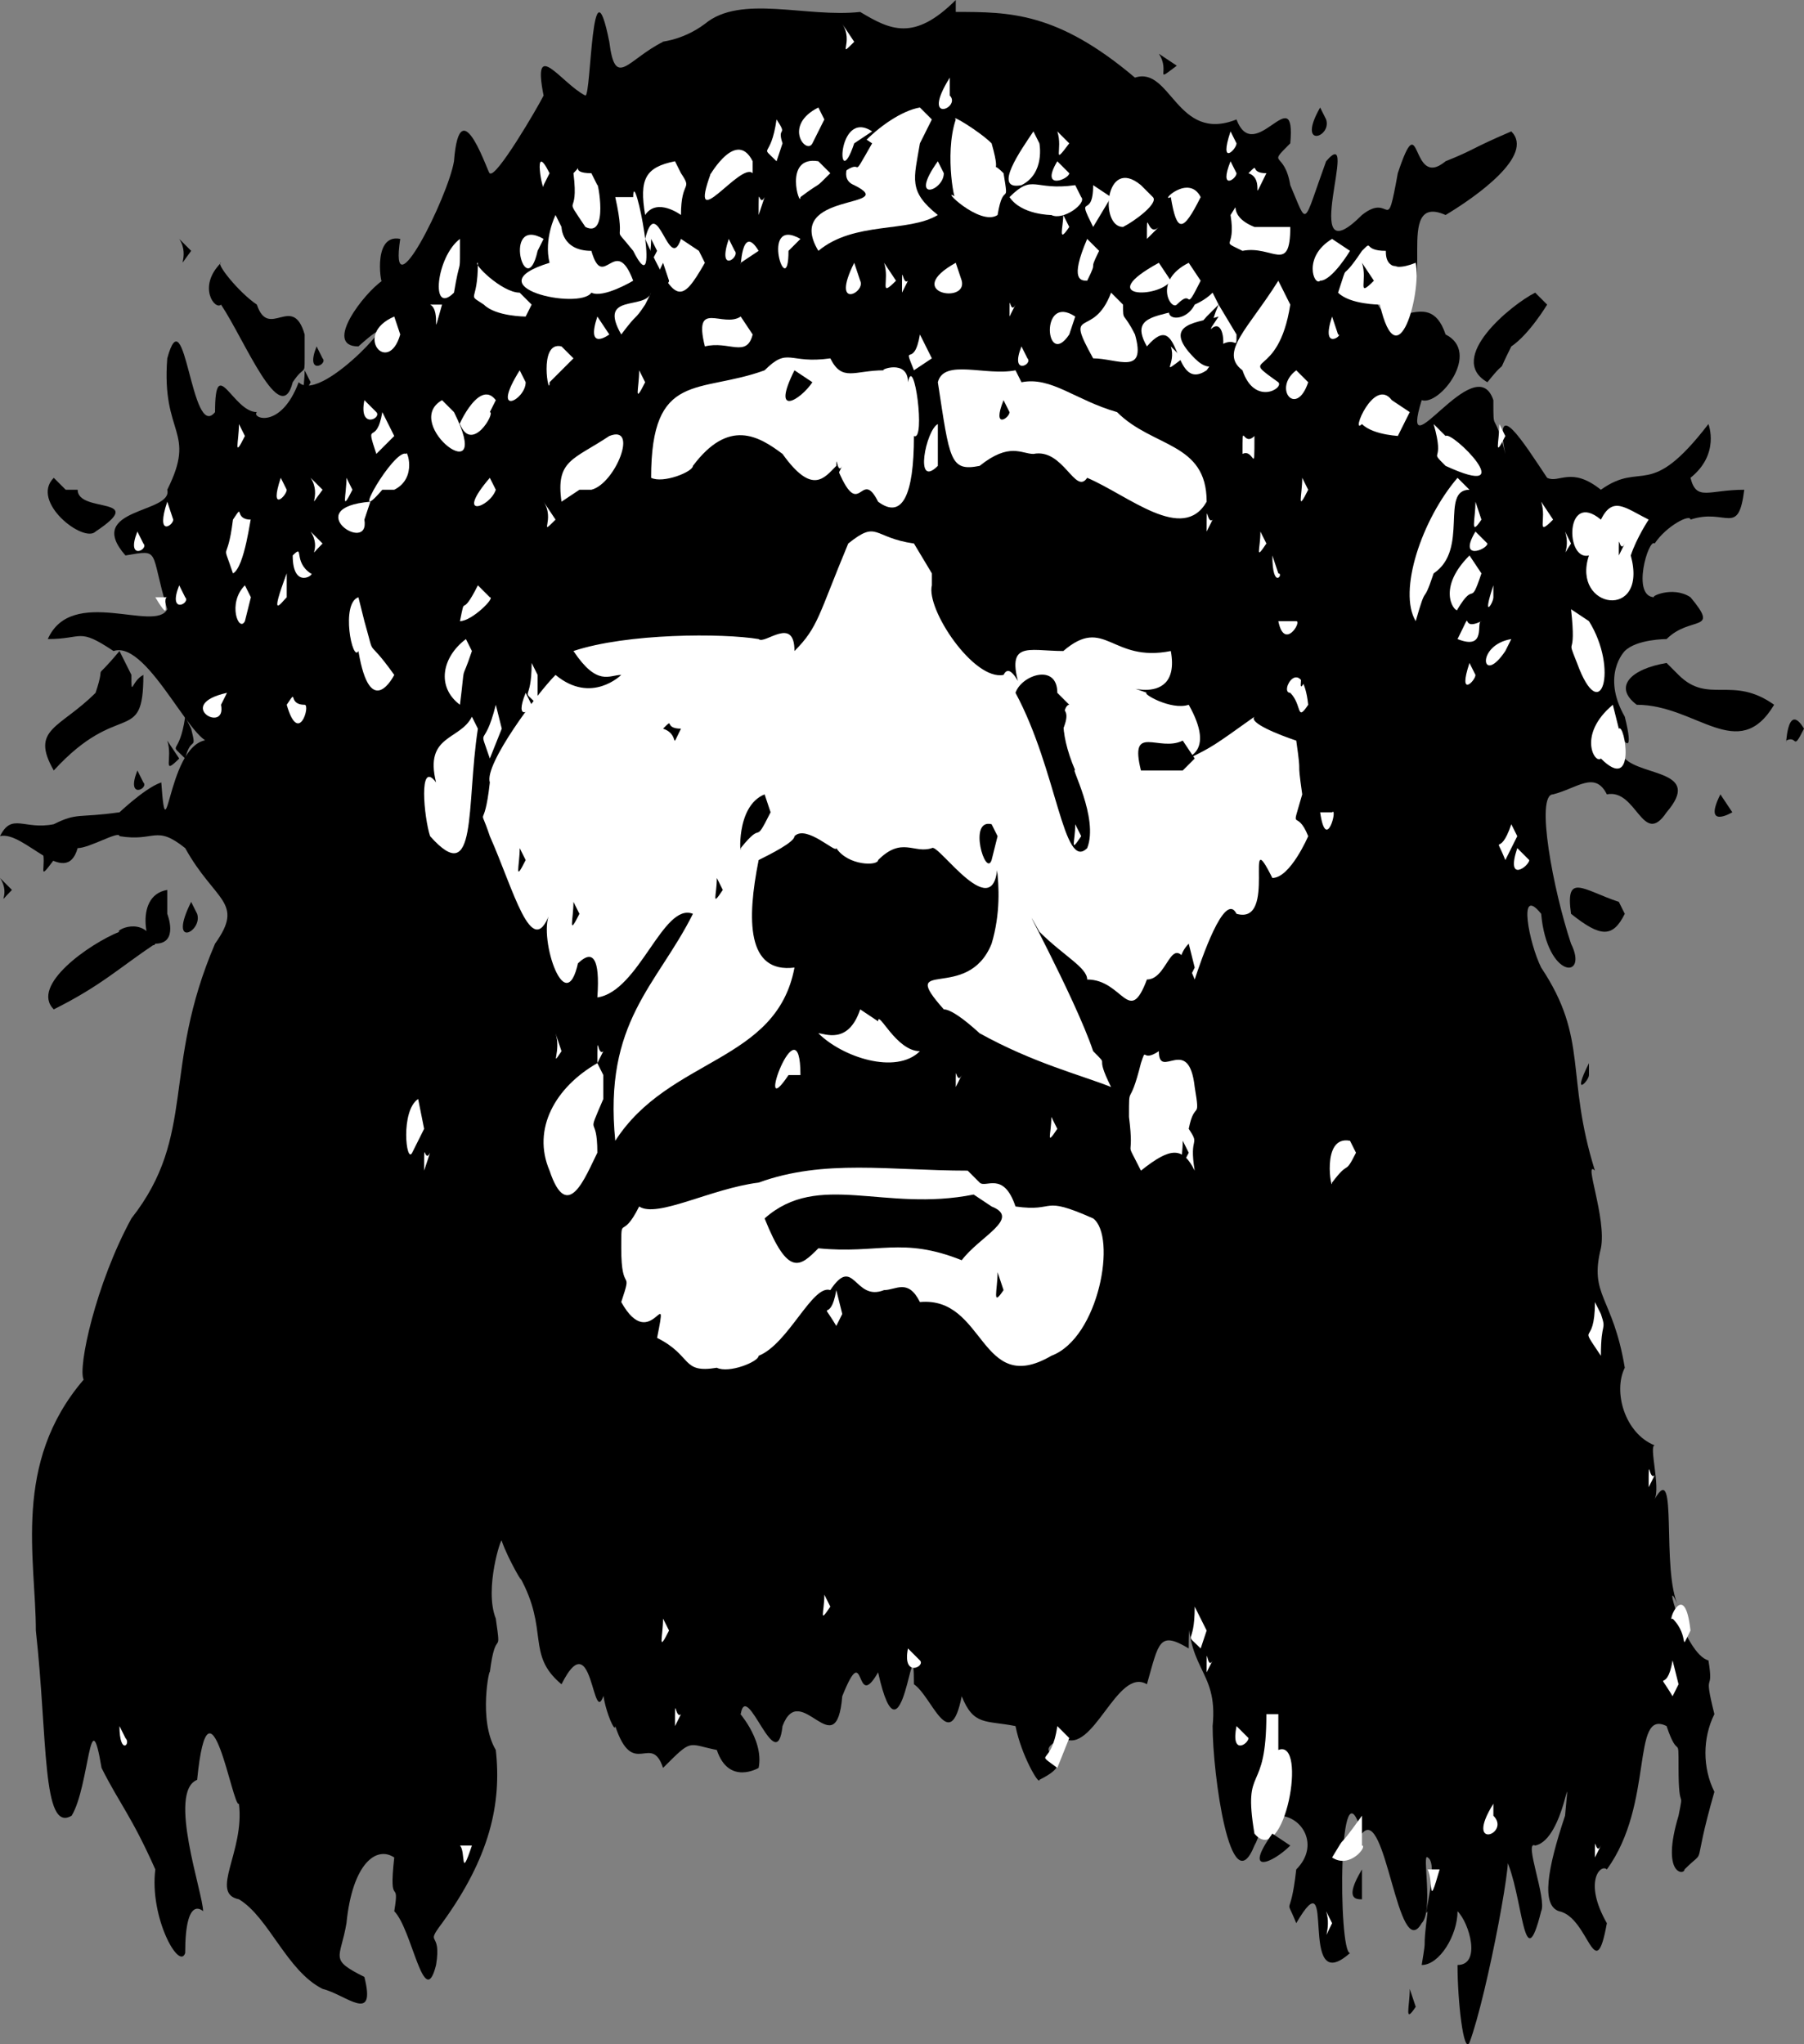 <svg xmlns="http://www.w3.org/2000/svg" width="302" height="342.284" version="1.2"><rect width="100%" height="100%" fill="#808080" stroke="none"/><g fill="none" stroke-linecap="square" stroke-linejoin="bevel" font-family="'Sans Serif'" font-size="12.5" font-weight="400"><path fill="#000" d="M160 2V0c-7 7-11 5-16 2-9 1-20-3-26 2-4 3-8 3-7 3-6 3-8 8-9 0-3-15-3 9-4 9-4-2-9-10-7 0-1 2-8 14-9 13 0 1-5-15-6-2-1 6-11 26-9 13-5-1-3 9-3 7-3 2-10 11-4 11 10-9-6 10-10 6-3 8-8 6-7 5-4 0-7-10-7 0-4 5-5-20-8-9-1 13 5 12 0 22 1 4-14 3-7 11 6-1 4-1 7 9-2 4-16-4-20 5 6 0 5-2 11 2 6-2 14 18 17 15-8-2-8 21-9 7-3 1-8 6-7 5-7 1-7 0-11 2-5 1-7-2-9 2 4-1 11 9 13 2 2 0 7-3 7-2 6 1 6-2 11 2 5 9 10 9 5 16-9 21-3 32-14 46-6 11-9 25-8 27-12 14-8 30-8 42 2 18 1 34 6 31 3-5 3-20 5-8 3 6 5 8 9 17-1 8 4 17 5 14 0-10 3-7 3-7 0-3-6-20-1-22 2-20 6 5 7 4 1 8-5 15 0 16 5 3 8 12 14 15 4 1 9 6 7-2-6-3-4-3-3-9 1-10 5-13 8-11-1 9 1 3 0 9 3 3 5 17 7 9 1-6-2-3 1-7 8-11 10-20 9-29-3-5-1-14-1-13 1-8 2-2 1-9-2-5 1-14 1-13 1 3 4 8 3 6 5 9 1 13 7 18 6-12 5 13 8-2-3 1 1 11 1 9 3 9 6 1 8 7 5-5 4-4 9-3 2 6 7 3 7 3 1-5-4-10-3-9 1-6 6 11 7 2 3-8 9 7 10-5 4-10 2 3 6-4 4 18 6-10 6 2 3 2 6 12 8 2 2 5 4 4 9 5 1 5 4 10 4 9 8-4-3-4 4-7 5 3 9-12 14-9 2-7 2-9 7-6 0-8 1-3 0-9-1 13 5 12 4 22 0 8 3 30 7 20 3-5 4-32 3-16 4 4 0 14 1 11 4 0 7 5 3 9-1 9-2 4 0 9 7-12 0 13 9 5-2 0-2-34 2-20 4-5 6 22 10 15 2-2 0-12 1-11 2 1-1 11 0 9-1 8 0 3-1 9 3 0 6-5 6-9 2 2 4 9 0 9 0 6 1 15 2 13 3-8 8-35 6-31 3 6 3 21 6 9 1-2-3-12-1-11 5-1 6-16 5-5-3 9-4 15-1 16 5 1 6 13 8 2-4-7-1-10 0-9 8-11 4-27 10-24 2 6 2 1 2 7 0 8 1 3 0 8-3 10 1 10 1 9 4-4 1 1 5-13-2-4-2-9 0-13-2-8 0-3-1-9-4-1-8-16-5-9-3-6 0-25-4-18 1-2-1-9 0-9-5-2-7-9-5-13-2-12-6-12-4-20 1-5-3-15-1-13-5-16-1-22-9-34-2-4-4-14 0-9 1 11 8 11 5 5-3-9-6-25-3-25 4-1 7-4 9 0 5-1 6 9 10 3 6-7-4-6-7-9-5-3-5-5-2-7-4-11-9-13-4-13 1 10 9 25 6 13-4-7 0-11 0-11 2-2 7-2 7-2 4-4 9-1 4-7-3-2-7 0-6 0-4 0-1-10 0-9 2-3 6-5 6-4 6-2 8 3 9-5-6 0-8 2-9-2 5-4 3-9 3-9-10 13-11 6-18 11-5-4-7-1-9-2-4-6-9-14-7-4-2-8-2-3-2-9-3-9-16 13-12 0 3 1 10-8 4-11-3-9-10 2-12-7-12 1 6-11 0-7-1 8 6-3 4 7 7 2-1-17 8-13 5-3 15-10 11-14-7 3-6 3-11 5-6 5-4-10-8 2-2 11-1 3-6 7-11 11 0-16-6-9-4 11-3 11-6 4-1-6-4-3 0-7 1-11-6 4-9-4-10 4-11-9-17-7-13-11-21-11-30-11"/><path fill="#000" d="m197 11-3-2c2 3-1 5 3 2m25 9-1-2c-4 7 2 5 1 2m37 31-2-2c-4 2-15 11-8 15 4-5 1 0 4-6 3-2 6-7 6-7m22 62-2-2c-6 1-9 4-5 7 10 0 17 10 23 0-7-5-11 0-16-5m21 9c-3-5-3 4-3 2 2-1 1 2 3-2m-12 14-2-3c-3 6 2 3 2 3m-18 17-1-2c-6-2-9-5-8 2 5 4 7 4 9 0m-6 27v-2c-3 6 0 3 0 2m-38 138v-5c-3 5-1 5 0 5m9 18-1-3c0 3-1 6 1 3"/><path fill="#fff" d="m143 7-2-3c2 3-1 6 2 3m16 9v-3c-5 8 2 5 0 3m11 4h-2 2m-14 0-2-2c-6 1-16 11-11 13 8 4-12 1-6 11 6-5 15-3 20-6-5-4-4-6-3-12l2-4m-18 0-1-2c-6 3-2 8-1 6l2-4m69 4-1-2c-2 6 1 3 1 2m-28 0-2-2c1 3-1 6 2 2m-5 0-1-2c-2 3-7 10-2 9 4-2 3-7 3-7m-6 0h-2 2m-2 0c-2-2-7-5-6-4-2 6 0 15 0 13-3-2 4 5 7 3 1-6 2-1 1-7-3-3 0 2-2-5m46 5c-3 0-1-2-3 0 3 1 0 6 3 0m-5 0-1-2c-2 5 1 3 1 2m-28 0-2-2c-3 5 2 3 2 2"/><path fill="#fff" d="m158 29-1-2c-5 7 1 5 1 2m-19 0-2-2c-6-1-3 8-3 6 4-3 2-1 5-4m-13 0v-2c-3-6-8 4-7 2-4 11 5-2 7 0m-12 0-1-2c-5 1-6 3-5 9 2-3 6 0 6 0 0-6 2-4 0-7m-11 0h-2 2m-4 0c-4 0-1-2-3 0 1 8-2 3 2 9 4 2 2-8 2-7l-1-2m-7 0c-3-6-1 4-1 2l1-2m122 4h-2 2m-13 0c-2-4-7 1-5 0 1 6 2 6 5 0m-8 0-2-2c-6-5-7 7-3 7 2-1 6-4 5-5"/><path fill="#fff" d="m186 33-3-2c0 6-3 1 0 7l3-5m-5 0-1-2c-7 1-7-2-11 2 2 3 7 3 7 3 2 1 6-2 5-3m-51 0h-2 2m-2 0c-1 2-1-3-1 3l1-3m-22 0h-3c2 9-1 4 3 9 5 10 0-15 0-9m104 5c-5-2-2-5-4-2 1 6-2 4 2 6 5-1 8 4 8-4h-6m-16 0c-2 2-2-4-2 2l2-2"/><path fill="#fff" d="m179 38-1-2c0 2-1 5 1 2m-82 0h-3 3m-3 0-1-2s-2 4-1 8c-13 4 5 8 7 5 2 1 7-2 7-2-3-8-5 2-7-5-5 0-5-4-5-4m138 4c-4 0-2-2-4 0-4 6-2 1-4 7 2 2 7 2 7 2 3 13 7-2 6-7-5 2-5-1-5-2m-6 0-3-2c-5 3-3 8-2 7 2 0 5-5 5-5m-42 0-2-2c-3 7-1 7 0 7 2-4 0-1 2-5m-52 0 2-2c-7-4-2 11-2 2m-2 0h-2 2m-3 0c-3-5-3 4-3 2l3-2m-4 0-1-2c-2 6 2 3 1 2m-6 0-3-2c-2 6-4-8-6 0 5 11 6 11 10 4l-1-2m99 9-2-4c-5 8-10 12-6 15 2 6 7 3 6 2-7-5 0 0 2-13m-12 0-1-2c-5 5-15 2-11 9 6-7 4 8 10 4 8-11-9 1 0-9l2-2m20 5-1-3c-2 6 2 3 1 3"/><path fill="#fff" d="m207 56-3-5c-3 7 0 7 0 7 3-2 3 1 3-2m-9 4-2-2c1 3-2 5 2 2m-26 0-1-2c-2 5 2 3 1 2m-16 0-2-4c-1 6-3 1-1 6l3-2m-60 0-2-2c-4-1-2 9-2 6l4-4m123 4-2-2c-4 3 0 8 2 2m-48 0-1-2c-5 1-12-2-13 2 2 13 2 15 7 14 5-4 7-2 9-2 5-1 7 7 9 4 7 3 16 11 20 4 0-10-9-9-15-15-7-2-11-6-16-5m-19 0c0-4-5-2-4-2-5 0-7 2-9-2-7 1-7-2-11 2-11 4-19 0-19 18 2 1 7-1 7-2 6-8 11-5 15-2 5 7 7 4 9 2 4 10 4 0 7 6 4 3 6-1 6-11 2 1 0-14-1-9m84 5-3-2c-3-4-7 6-5 4 2 2 7 2 6 2l2-4m16 4-1-2c0 3-1 6 1 2m-10 0-2-2c2 7-1 4 2 7 13 6 1-6 0-5m-32 0c-2 2-2-3-2 3 2-1 2 4 2-3m-53 0v-2c-2 1-4 11 0 7v-5m89 9-2-2c-6 7-10 19-7 24 2-7 1-2 3-8 6-4 1-14 6-14m-27 0-1-2c0 3-1 6 1 2M97 82h2c4-1 8-11 3-9-6 4-9 4-8 11l3-2m-14 0-1-2c-6 7 0 5 1 2m-19 0h2c4-2 2-7 2-6-2-1-10 13-4 6m-5 0-1-2c0 3-1 6 1 2m-5 0-2-2c2 3-1 6 2 2m-6 0-1-2c-2 6 1 3 1 2m-14 0h-2 2m242 5c-4-2-6-4-8 0-6-5-6 7-2 6-3 9 10 11 7 0 1-3 3-6 3-6m-16 0-2-3c1 3-1 6 2 3m-12 0-1-3c0 3-1 6 1 3m-31 0h-3 3m-14 0c-1 1-1-4-1 2l1-2M93 87l-2-3c2 3-1 6 2 3"/><path fill="#fff" d="m61 87 1-3c-12 1 0 9-1 3m-7 0h-2 2m-12 0c-3 0-1-3-3 0-1 8-2 3 0 9 2-1 3-10 3-9m-13 0-1-3c-2 6 1 4 1 3m219 9-2-3c-6 6-2 10-2 9 3-5 2 0 4-6m-34 0-1-3c0 6 2 3 1 3m-58 0-3-5c-7-1-6-4-11 0-5 12-5 14-9 18 0-6-5-1-6-2-6-1-22-1-31 2 4 6 6 4 8 4 0 0-5 5-11 0-3 3-12 15-11 18-1 9-2 3 0 9 4 9 7 21 10 13-2 4 3 19 5 7-3 6 4-7 3 7 7-1 11-16 16-14-6 12-15 18-13 38 9-14 27-13 30-29-8 1-8-8-6-18 2-1 6-3 6-4 2-2 7 3 7 2 2 3 7 3 7 2 4-4 6-1 9-2 1-1 11 14 11 2-2-5 2 4-1 14-4 10-16 2-8 11 2 0 7 5 6 4 9 5 17 7 22 9-3-6 0-3-3-6-3-9-14-29-9-20 4 4 8 6 8 8 6 0 7 8 10 0 4 0 4-10 8 0 1-3 5-15 7-11 7 2 1-16 6-6 3 0 6-7 6-7-2-5-3 0-1-7-1-7 0-2-1-9-3-1-8-3-7-4-7 5-7 5-11 7-18-3 9 7 0-9-3 1-8-2-7-2-8-3 6 4 4-7-10 2-11-6-18 0-6 0-10-2-7 7 5 3 9 1 7 6 1 9 0 4 2 9 1 9 0 3 2 9-4 2-3-8-3-7-5-9-9-24-11-20-5 1-13-11-12-15v-2M52 96c-3-2-1-5-3-3 0 6 4 3 3 3m-9 0h-2 2m207 4v-2c-2 6 0 3 0 2m-168 0-2-2c-3 6-2 1-3 6 2 0 6-4 5-4m-34 0v-4c-3 8-1 5 0 4m-6 0-1-2c-3 3-1 8 0 6l1-4m-11 0-1-2c-2 5 2 3 1 2m-3 0h-2c3 5 1 0 2 0m238 4-3-2c1 9-1 4 1 9 4 11 7 1 2-7m-18 0c-4 2-1-3-4 3 5 2 3-3 4-3m-31 0h-3c1 5 4 0 3 0m-156 0-1-4c-3 1-1 11 0 9 2 12 6 4 6 4-5-7-3-2-5-9m191 5 1-2c-6 1-5 8-1 2m-6 0h-3 3m-167 0-1-2c-4 3-5 8-1 11 1-8 0-3 2-9m168 4-1-2c-2 6 1 3 1 2m23 5h-2 2m-51 0c-1-9-5-2-3-2 2 2 1 5 3 2m52 4-1-4c-6 5-3 10-2 9 6 6 4-6 3-5m-48 14h-2c1 7 3-1 2 0m31 4-1-2c-2 6-3 1-1 6l2-4m2 4-2-2c-2 6 2 3 2 2"/><path fill="#fff" d="m147 171-3-2c-2 6-6 4-7 4 4 4 13 7 17 3-4 0-7-7-7-5m47 5c-3 2-2-1-3 2-2 8-2 3-2 9 1 8-1 3 2 9 5-4 7-4 9 0-1-6 1-4-1-7 1-5 2-1 1-7-1-9-6-1-6-6m-93 0c-1 1-1-4-1 2l1-2m-4 0h-3 3m-3 0-1-3c1 3-1 6 1 3m-24 0h-2 2m91 4c-1 2-1-3-1 2l1-2m-29 0h2c0-13-8 9-2 0m-31 0-1-2c-7 4-11 11-8 18 3 9 6 1 8-3 0-7-2-2 1-9v-4m76 9-1-2c0 3-1 5 1 2m-106 0-1-5c-3 2-2 11-1 9l2-4m156 4-1-2c-5-1-3 9-3 7 3-4 2-1 4-5m-63 5-2-2c-13 0-24-2-35 2-8 1-17 6-20 4-3 6-3 1-3 7 0 8 2 3 0 9 5 9 8-4 6 6 6 3 4 6 10 5 2 1 7-1 7-2 5-2 9-12 12-11 4-6 4 2 9 0 2 0 4-2 6 2 11-1 10 16 22 9 8-3 11-20 7-23-9-4-6-1-13-2-2-6-5-3-6-4m-58 13c-1 0-4 0 0 0m162 9-1-2c0 8-3 3 1 9 0-6 1-4 0-7"/><path fill="#fff" d="m141 220-1-4c-1 6-3 1 0 6l1-2m-2 0h-2 2m138 27c-1 1-1-4-1 2l1-2m-174 17h-2 2m36 5-1-2c0 3-1 5 1 2m-11 0h-2 2m155 4c-1-9-4-1-3-2 3 3 1 6 3 2m-81 0-2-4c0 7-2 4 1 7l1-3m-8 0h-2 2m-82 0-1-2c0 3-1 6 1 2m167 5h-2 2m-76 0c-1 2-1-4-1 2l1-2m-49 0-2-2c-1 5 3 3 2 2m127 4-1-4c-1 6-3 1 0 6l1-2m-67 5h-2c0 14-4 8-2 20 5 6 9-16 4-14v-6m-88 0c-1 0-4 0 0 0m-12 0c-1 1-1-4-1 2l1-2m95 4-2-2c-1 5 2 3 2 2m-30 0-2-2c-1 7-4 4 0 7l2-5m-158 0-1-2c0 5 2 3 1 2m2 5h-2 2m227 8v-2c-5 8 3 5 0 2m-16 0h-2 2m34 5c-1 2-1-3-1 2l1-2m-40 0v-5c-5 7-2 2-5 7 3 2 6-2 5-2m13 4h-2c1 2 0 7 2 0m-18 9-1-2c1 3-1 6 1 2"/><path fill="#000" d="m146 24-3-2c-2 6-2 1-2 7 4-3 1 2 5-5m-36 18-1-2c0 3-1 6 1 2m120 5-2-3c1 3-1 6 2 3m-30 4-1-2c-7 4-1 6 1 2m2 5 2-3c-3 1-10 1-4 7s6-10 2-4M54 60l-1-2c-2 5 2 3 1 2m-3 0v-4c-2-7-6 1-8-5-3-2-7-7-6-7-4 4-1 8 0 7 4 6 10 21 12 13 2-3 2-1 2-4m85 4-3-2c-4 8 1 5 3 2m33 5-1-2c-2 5 1 3 1 2m-23 4h-3 3m-5 5c-1 2-1-4-1 2l1-2M11 82l-2-2c-4 4 5 11 7 9 9-6-3-3-3-7h-2m261 9c-1 2-1-3-1 2l1-2M26 96h-3 3m193 17-1-2c0 3-1 6 1 2m-40 5-2-2c0-5-6-3-7 0 7 13 8 30 12 26 2-5-3-14-2-13-3-7-2-11-1-11m4 4s-3 0 0 0m-69 0c-3 0-1-2-3 0 3 1 1 4 3 0m86 5-2-3c-4 2-9-3-7 5h7l2-2m-71 9-1-3c-5 2-4 11-4 9 4-5 2 0 5-6m-41 8-1-2c0 3-1 6 1 2m-79 0-2-2c1 3-1 6 2 2m112 5-1-2c0 3-1 5 1 2M2 149l-2-2c2 3-1 5 2 2m95 4-1-2c0 3-1 6 1 2m0 5h-3 3m-71 0c-2-5-7-2-6-2-5 2-15 9-11 13 8-4 11-7 17-11m174 4-1-4c-3 3-1 8 0 6l1-2m-92 22h-2 2m91 9-1-2c0 3-1 6 1 2m-33 9-3-2c-15 3-26-4-35 4 4 10 6 8 9 5 10 1 14-2 24 2 3-4 10-7 5-9m2 14-1-3c0 3-1 6 1 3m48 93-3-2c-5 7 0 5 3 2"/><path fill="#fff" d="m143 24 3-2c-6-4-6 11-3 2M90 42l1-2c-7-4-3 11-1 2m-13 0v-2c-4 3-5 13-1 9 1-6 1-3 1-7m124 5-2-3c-6 3-3 8-2 7 3-3 1 2 4-4"/><path fill="#fff" d="m196 47-2-3c-11 6 0 6 2 3m-35 0-1-3c-9 5 2 7 1 3m-7 0h-2 2m-2 0c-1 1-1-4-1 2l1-2m-2 0-2-3c1 3-1 6 2 3m-6 0-1-3c-4 8 2 5 1 3m44 4-2-2c-3 8-8 2-3 11 4 0 9 3 7-4-2-4-2-2-2-5m-18 0c-1 2-1-3-1 2l1-2m-31 0h-2 2m-31 0 1-2c-1 3-9 0-5 7 3-4 2-2 4-5m-19 0-2-2c-3 0-8-5-7-5 0 7-2 5 1 7 2 2 7 2 7 2l1-2m-15 0h-2c2 1 0 7 2 0m105 5 1-3c-6-4-5 9-1 3m-38 0h-2 2m-15 0-2-3c-3 2-8-3-6 5 4-1 7 2 8-2m-24 0-2-3c-2 6 2 3 2 3m-35 0-1-3c-7 3-1 10 1 3m41 8-1-2c0 3-1 6 1 2m-16 0h-2 2m-4 0-1-2c-5 8 1 5 1 2m-2 5h-3 3m-4 0 1-2c-3-4-7 6-6 4 2 5 6-2 5-2"/><path fill="#fff" d="m76 69-2-2c-7 4 9 16 2 2m-13 0-2-2c-1 5 3 3 2 2m3 4-2-4c-1 6-3 1-1 7l3-3m-25 0-1-2c0 3-1 6 1 2m31 5h-2 2m191 13-1-2c1 3-1 5 1 2m-14 0-2-2c-3 5 2 3 2 2m-37 0-1-2c0 3-1 5 1 2M54 91l-2-2c2 3-1 5 2 2m-30 0-1-2c-2 5 2 3 1 2m175 22h-2 2m-109 0-1-2c0 7-2 4 1 7v-5"/><path fill="#fff" d="m89 118-1-2c-2 5 1 3 1 2m-3 0h-3 3m-35 0c-3 0-1-3-3 0 2 7 4 0 3 0m-14 0 1-2c-9 2 0 7-1 2m47 4-1-4c-2 8-3 3-1 9l2-5m-4 0-1-2c-2 4-8 3-6 11-3-4-2 6-1 9 8 9 6-5 8-18m101 18-1-2c0 3-1 5 1 2m-95 13h-3 3m-14 40c-1 2-1-3-1 3l1-3m7 116h-2c1 1 0 6 2 0"/><path fill="#000" d="m132 24-1-2c0 3-1 6 1 2M32 42l-2-2c2 3-1 6 2 2m80 5-1-3c-3 6 1 4 1 3M52 64l-1-2c0 3-1 6 1 2m-30 49-2-4c-5 6-2 1-4 7-6 6-11 6-7 13 11-12 15-4 15-16-2 1-2 4-2 0m10 9-1-2c-1 7-3 4 0 7 1-4 2-1 1-5"/><path fill="#000" d="m30 127-2-3c1 3-1 6 2 3m-6 4-1-2c-2 5 2 3 1 2m-18 0H3h3m161 9-1-2c-4-1-1 9 0 6l1-4M33 153l-1-2c-4 8 2 5 1 2m-5 0v-4c-6 1-3 11-2 9 4 0 2-5 2-5"/><path fill="#fff" d="M131 24c-1-3 1-1-1-4-1 7-3 4 0 7l1-3"/></g></svg>
